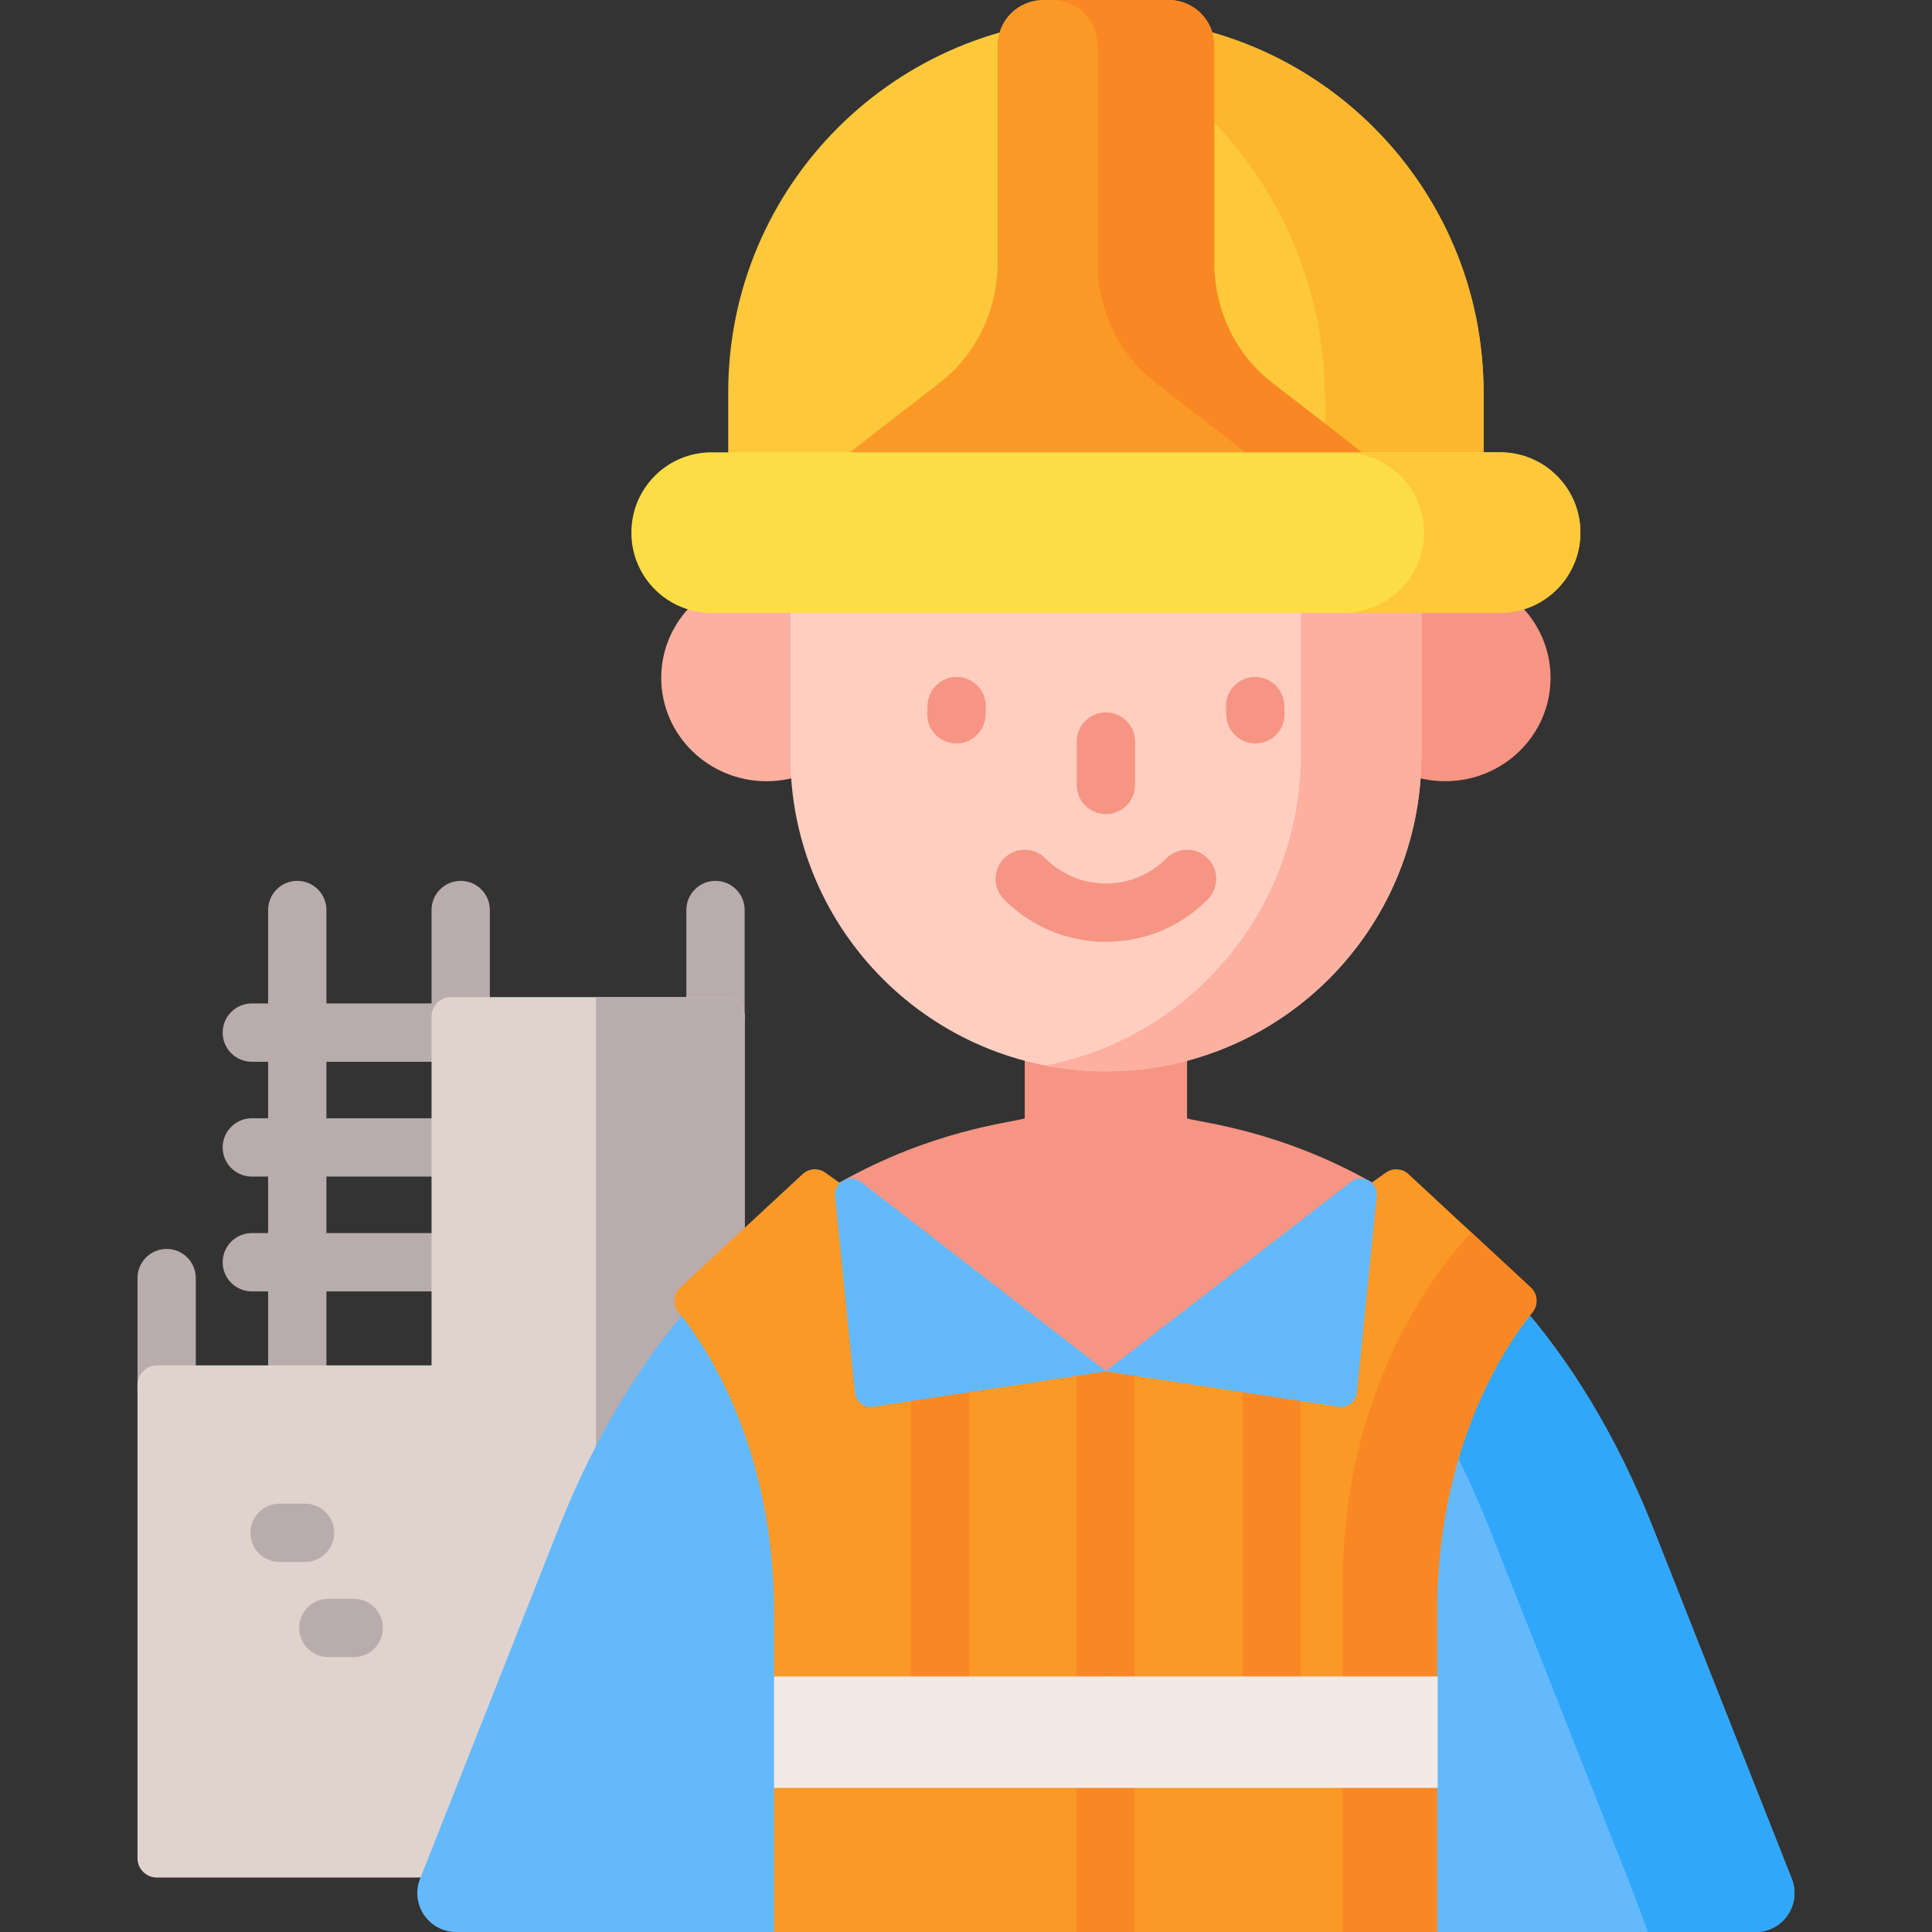 <svg xmlns="http://www.w3.org/2000/svg" id="Capa_1" height="512" viewBox="0 0 512 512" width="512"><rect x="0" y="0" width="512" height="512" fill="#333333" stroke="none"/><g><g><g><path d="m44.163 376.772c-4.267 0-7.726-3.459-7.726-7.726v-30.34c0-4.268 3.459-7.726 7.726-7.726s7.726 3.459 7.726 7.726v30.34c0 4.267-3.459 7.726-7.726 7.726z" fill="#b9acac"></path></g><g><path d="m189.618 277.17c-4.267 0-7.726-3.459-7.726-7.726v-28.28c0-4.268 3.459-7.726 7.726-7.726s7.726 3.459 7.726 7.726v28.28c.001 4.267-3.459 7.726-7.726 7.726z" fill="#b9acac"></path></g><g><path d="m122.091 279.184c-4.267 0-7.726-3.459-7.726-7.726v-30.294c0-4.268 3.459-7.726 7.726-7.726s7.726 3.459 7.726 7.726v30.294c.001 4.267-3.459 7.726-7.726 7.726z" fill="#b9acac"></path></g><g><g><path d="m114.365 281.376h-47.63c-4.267 0-7.726-3.459-7.726-7.726s3.459-7.726 7.726-7.726h47.63c4.267 0 7.726 3.459 7.726 7.726s-3.459 7.726-7.726 7.726z" fill="#b9acac"></path></g><g><path d="m114.365 311.806h-47.63c-4.267 0-7.726-3.459-7.726-7.726s3.459-7.726 7.726-7.726h47.63c4.267 0 7.726 3.459 7.726 7.726s-3.459 7.726-7.726 7.726z" fill="#b9acac"></path></g><g><path d="m114.365 342.235h-47.63c-4.267 0-7.726-3.459-7.726-7.726s3.459-7.726 7.726-7.726h47.63c4.267 0 7.726 3.459 7.726 7.726s-3.459 7.726-7.726 7.726z" fill="#b9acac"></path></g></g><g><path d="m78.782 369.56c-4.267 0-7.726-3.459-7.726-7.726v-120.67c0-4.268 3.459-7.726 7.726-7.726s7.726 3.459 7.726 7.726v120.67c.001 4.268-3.459 7.726-7.726 7.726z" fill="#b9acac"></path></g><path d="m114.365 269.398v92.437h-72.778c-2.845 0-5.151 2.306-5.151 5.151v125.432c0 2.845 2.296 5.151 5.128 5.151h155.78v-228.171c0-2.845-2.306-5.151-5.151-5.151h-72.678c-2.844 0-5.15 2.306-5.15 5.151z" fill="#e0d3ce"></path><path d="m157.947 264.247v233.322h39.398v-228.171c0-2.845-2.306-5.151-5.151-5.151z" fill="#b9acac"></path><g><g><g><path d="m465.249 512h-84.425l-87.847-5.151-87.846 5.151h-84.23c-7.273 0-12.259-7.324-9.581-14.093l36.726-92.922c20.15-50.829 49.366-77.408 74.4-91.573v.01h141.258c25.033 14.165 54.26 40.733 74.4 91.562l36.726 92.922c2.678 6.77-2.308 14.094-9.581 14.094z" fill="#64b9fc"></path><path d="m465.249 512h-28.515s-2.802-7.757-5.635-14.917l-36.407-92.109c-20.14-50.808-49.346-77.387-74.379-91.552h43.391v-.01c25.033 14.165 54.249 40.733 74.4 91.562l36.407 92.109c.103.278.216.546.319.824 2.678 6.758-2.308 14.093-9.581 14.093z" fill="#31a7fb"></path><g><path d="m218.682 310.747c-1.834-1.3-4.323-1.136-5.973.393l-32.421 30.064c-1.842 1.709-2.058 4.561-.475 6.514 7.232 8.925 25.317 35.648 25.317 79.716v16.844l5.151 14.768-5.151 14.768v38.186h80.12l7.727-5.151 5.151-47.803-5.151-95.63z" fill="#fb9927"></path></g><path d="m367.273 310.747c1.834-1.3 4.323-1.136 5.973.393l32.421 30.064c1.842 1.709 2.058 4.561.475 6.514-7.232 8.925-25.317 35.648-25.317 79.716v16.844l-5.151 14.768 5.151 14.768v38.186h-80.12l-7.726-5.151v-143.433z" fill="#fb9927"></path><path d="m406.137 347.715c-7.233 8.932-25.31 35.652-25.31 79.724v16.84l-5.151 14.768 5.151 14.768v38.184h-25.007v-92.37c0-60.171 34.127-93.002 34.127-93.002l15.724 14.574c1.832 1.71 2.049 4.564.466 6.514z" fill="#f98824"></path><g><g><g><path d="m249.162 452.005c-4.267 0-7.726-3.459-7.726-7.726v-75.074c0-4.268 3.459-7.726 7.726-7.726s7.726 3.459 7.726 7.726v75.074c0 4.267-3.459 7.726-7.726 7.726z" fill="#f98824"></path></g></g><g><g><path d="m336.99 452.005c-4.268 0-7.726-3.459-7.726-7.726v-75.074c0-4.268 3.459-7.726 7.726-7.726 4.268 0 7.726 3.459 7.726 7.726v75.074c0 4.267-3.458 7.726-7.726 7.726z" fill="#f98824"></path></g></g></g><g><path d="m285.251 511.998v-153.732c0-4.268 3.459-7.726 7.726-7.726 4.268 0 7.726 3.459 7.726 7.726v153.733h-15.452z" fill="#f98824"></path></g><g fill="#f3eae6"><path d="m293.156 473.814h-88.025v-29.535h88.025l5.151 14.767z"></path><path d="m292.977 444.279h88.025v29.536h-88.025z"></path></g><path d="m363.702 313.42c-24.639-13.937-45.228-15.857-49.12-17.03h-43.014c-3.892 1.173-24.48 3.093-49.117 17.028 5.801 14.655 24.573 49.998 70.706 49.998 46.13 0 64.789-35.34 70.545-49.996z" fill="#f69583"></path></g><g><g><path d="m271.568 247.961h43.014v64.569h-43.014z" fill="#f69583"></path></g></g><g><g><path d="m228.116 313.199 65.04 50.218-61.742 9.386c-2.402.365-4.62-1.363-4.865-3.791l-5.253-51.996c-.376-3.727 3.864-6.1 6.82-3.817z" fill="#64b9fc"></path></g></g><g><g><path d="m358.017 313.199-65.04 50.218 61.742 9.386c2.402.365 4.62-1.363 4.865-3.791l5.253-51.996c.377-3.727-3.864-6.1-6.82-3.817z" fill="#64b9fc"></path></g></g></g><g><g><g><g><g><ellipse cx="382.998" cy="179.635" fill="#f69583" rx="27.917" ry="27.396"></ellipse></g><g><ellipse cx="203.153" cy="179.635" fill="#fdb0a0" rx="27.917" ry="27.396"></ellipse></g></g><g><path d="m293.076 283.911c-46.179 0-83.615-37.436-83.615-83.615v-52.811h167.23v52.811c-.001 46.179-37.436 83.615-83.615 83.615z" fill="#ffcec0"></path></g><path d="m376.695 147.485v52.437c0 46.392-37.445 83.994-83.619 83.994-5.455 0-10.801-.523-15.963-1.547 38.529-7.473 67.635-41.545 67.635-82.447v-52.437z" fill="#fdb0a0"></path><g><g><g><g><path d="m192.986 141.748 200.179-.003-.001-37.765c-.001-54.759-44.393-99.15-99.152-99.149h-1.878c-54.759.001-99.15 44.393-99.149 99.152z" fill="#fdc83a"></path><path d="m393.165 104.202c-.001-54.882-44.294-99.371-98.931-99.371h-2.321c-3.814 0-7.574.224-11.275.646 41.122 14.909 70.492 54.175 70.492 100.283v35.985h7.112l34.924-.001z" fill="#fcb72d"></path></g></g><g><g><path d="m363.563 122.006c-7.645-6.067-17.93-14.023-26.388-20.527-9.684-7.446-15.403-19.297-15.403-31.906l.001-57.533c0-6.65-5.411-12.04-12.087-12.04l-33.22 0c-6.676 0-12.087 5.39-12.087 12.04v57.533c0 12.609-5.719 24.46-15.403 31.906-8.46 6.504-18.746 14.461-26.392 20.528h140.979z" fill="#fb9927"></path></g><g><path d="m363.561 122.002h-30.928c-7.639-6.068-17.925-14.015-26.386-20.528-9.682-7.441-15.399-19.288-15.399-31.906v-57.527c0-6.309-4.871-11.486-11.072-11.992.326-.036.665-.048 1.003-.048h28.909c6.672 0 12.087 5.394 12.087 12.04v57.527c0 12.618 5.717 24.465 15.399 31.906 8.462 6.514 18.748 14.46 26.387 20.528z" fill="#f98824"></path></g></g><g><g><g><g><path d="m397.59 162.418-209.036.003c-11.722 0-21.225-9.502-21.225-21.225v-.095c0-11.722 9.502-21.225 21.225-21.225l209.036-.003c11.722 0 21.225 9.502 21.225 21.225v.095c0 11.722-9.502 21.225-21.225 21.225z" fill="#fddd45"></path><path d="m418.822 141.139c0 5.875-2.387 11.19-6.249 15.05-3.876 3.846-9.211 6.224-15.109 6.224h-41.44c5.898 0 11.234-2.378 15.109-6.224 3.861-3.86 6.249-9.176 6.249-15.05 0-11.735-9.562-21.261-21.358-21.261h41.44c11.795 0 21.344 9.526 21.358 21.261z" fill="#fdc83a"></path></g></g></g></g></g></g></g><g><g><path d="m293.076 215.756c-4.268 0-7.726-3.459-7.726-7.726v-11.503c0-4.268 3.459-7.726 7.726-7.726s7.726 3.459 7.726 7.726v11.503c0 4.267-3.459 7.726-7.726 7.726z" fill="#f69583"></path></g></g><g><g><path d="m293.076 249.592c-10.194 0-19.777-3.986-26.983-11.222-3.01-3.024-2.999-7.917.024-10.927 3.023-3.011 7.915-3.001 10.927.023 4.285 4.304 9.978 6.673 16.032 6.673s11.747-2.369 16.032-6.673c3.01-3.024 7.901-3.036 10.927-.023 3.023 3.01 3.034 7.902.024 10.927-7.207 7.236-16.789 11.222-26.983 11.222z" fill="#f69583"></path></g></g><g><g><path d="m253.456 197.026c-.098 0-.195-.002-.294-.005-4.264-.16-7.592-3.745-7.432-8.01l.081-2.18c.159-4.265 3.743-7.574 8.01-7.433 4.264.16 7.592 3.745 7.432 8.01l-.082 2.18c-.155 4.167-3.581 7.438-7.715 7.438z" fill="#f69583"></path></g><g><path d="m332.694 197.026c-4.134 0-7.56-3.272-7.716-7.438l-.081-2.18c-.159-4.265 3.169-7.85 7.433-8.01 4.266-.127 7.85 3.169 8.01 7.433l.081 2.18c.159 4.265-3.169 7.85-7.433 8.01-.099.003-.196.005-.294.005z" fill="#f69583"></path></g></g></g></g></g></g><g><path d="m80.835 413.94h-6.74c-4.267 0-7.726-3.459-7.726-7.726s3.459-7.726 7.726-7.726h6.74c4.267 0 7.726 3.459 7.726 7.726s-3.459 7.726-7.726 7.726z" fill="#b9acac"></path></g><g><path d="m93.756 439.146h-6.74c-4.267 0-7.726-3.459-7.726-7.726s3.459-7.726 7.726-7.726h6.74c4.267 0 7.726 3.459 7.726 7.726s-3.459 7.726-7.726 7.726z" fill="#b9acac"></path></g></g></svg>
